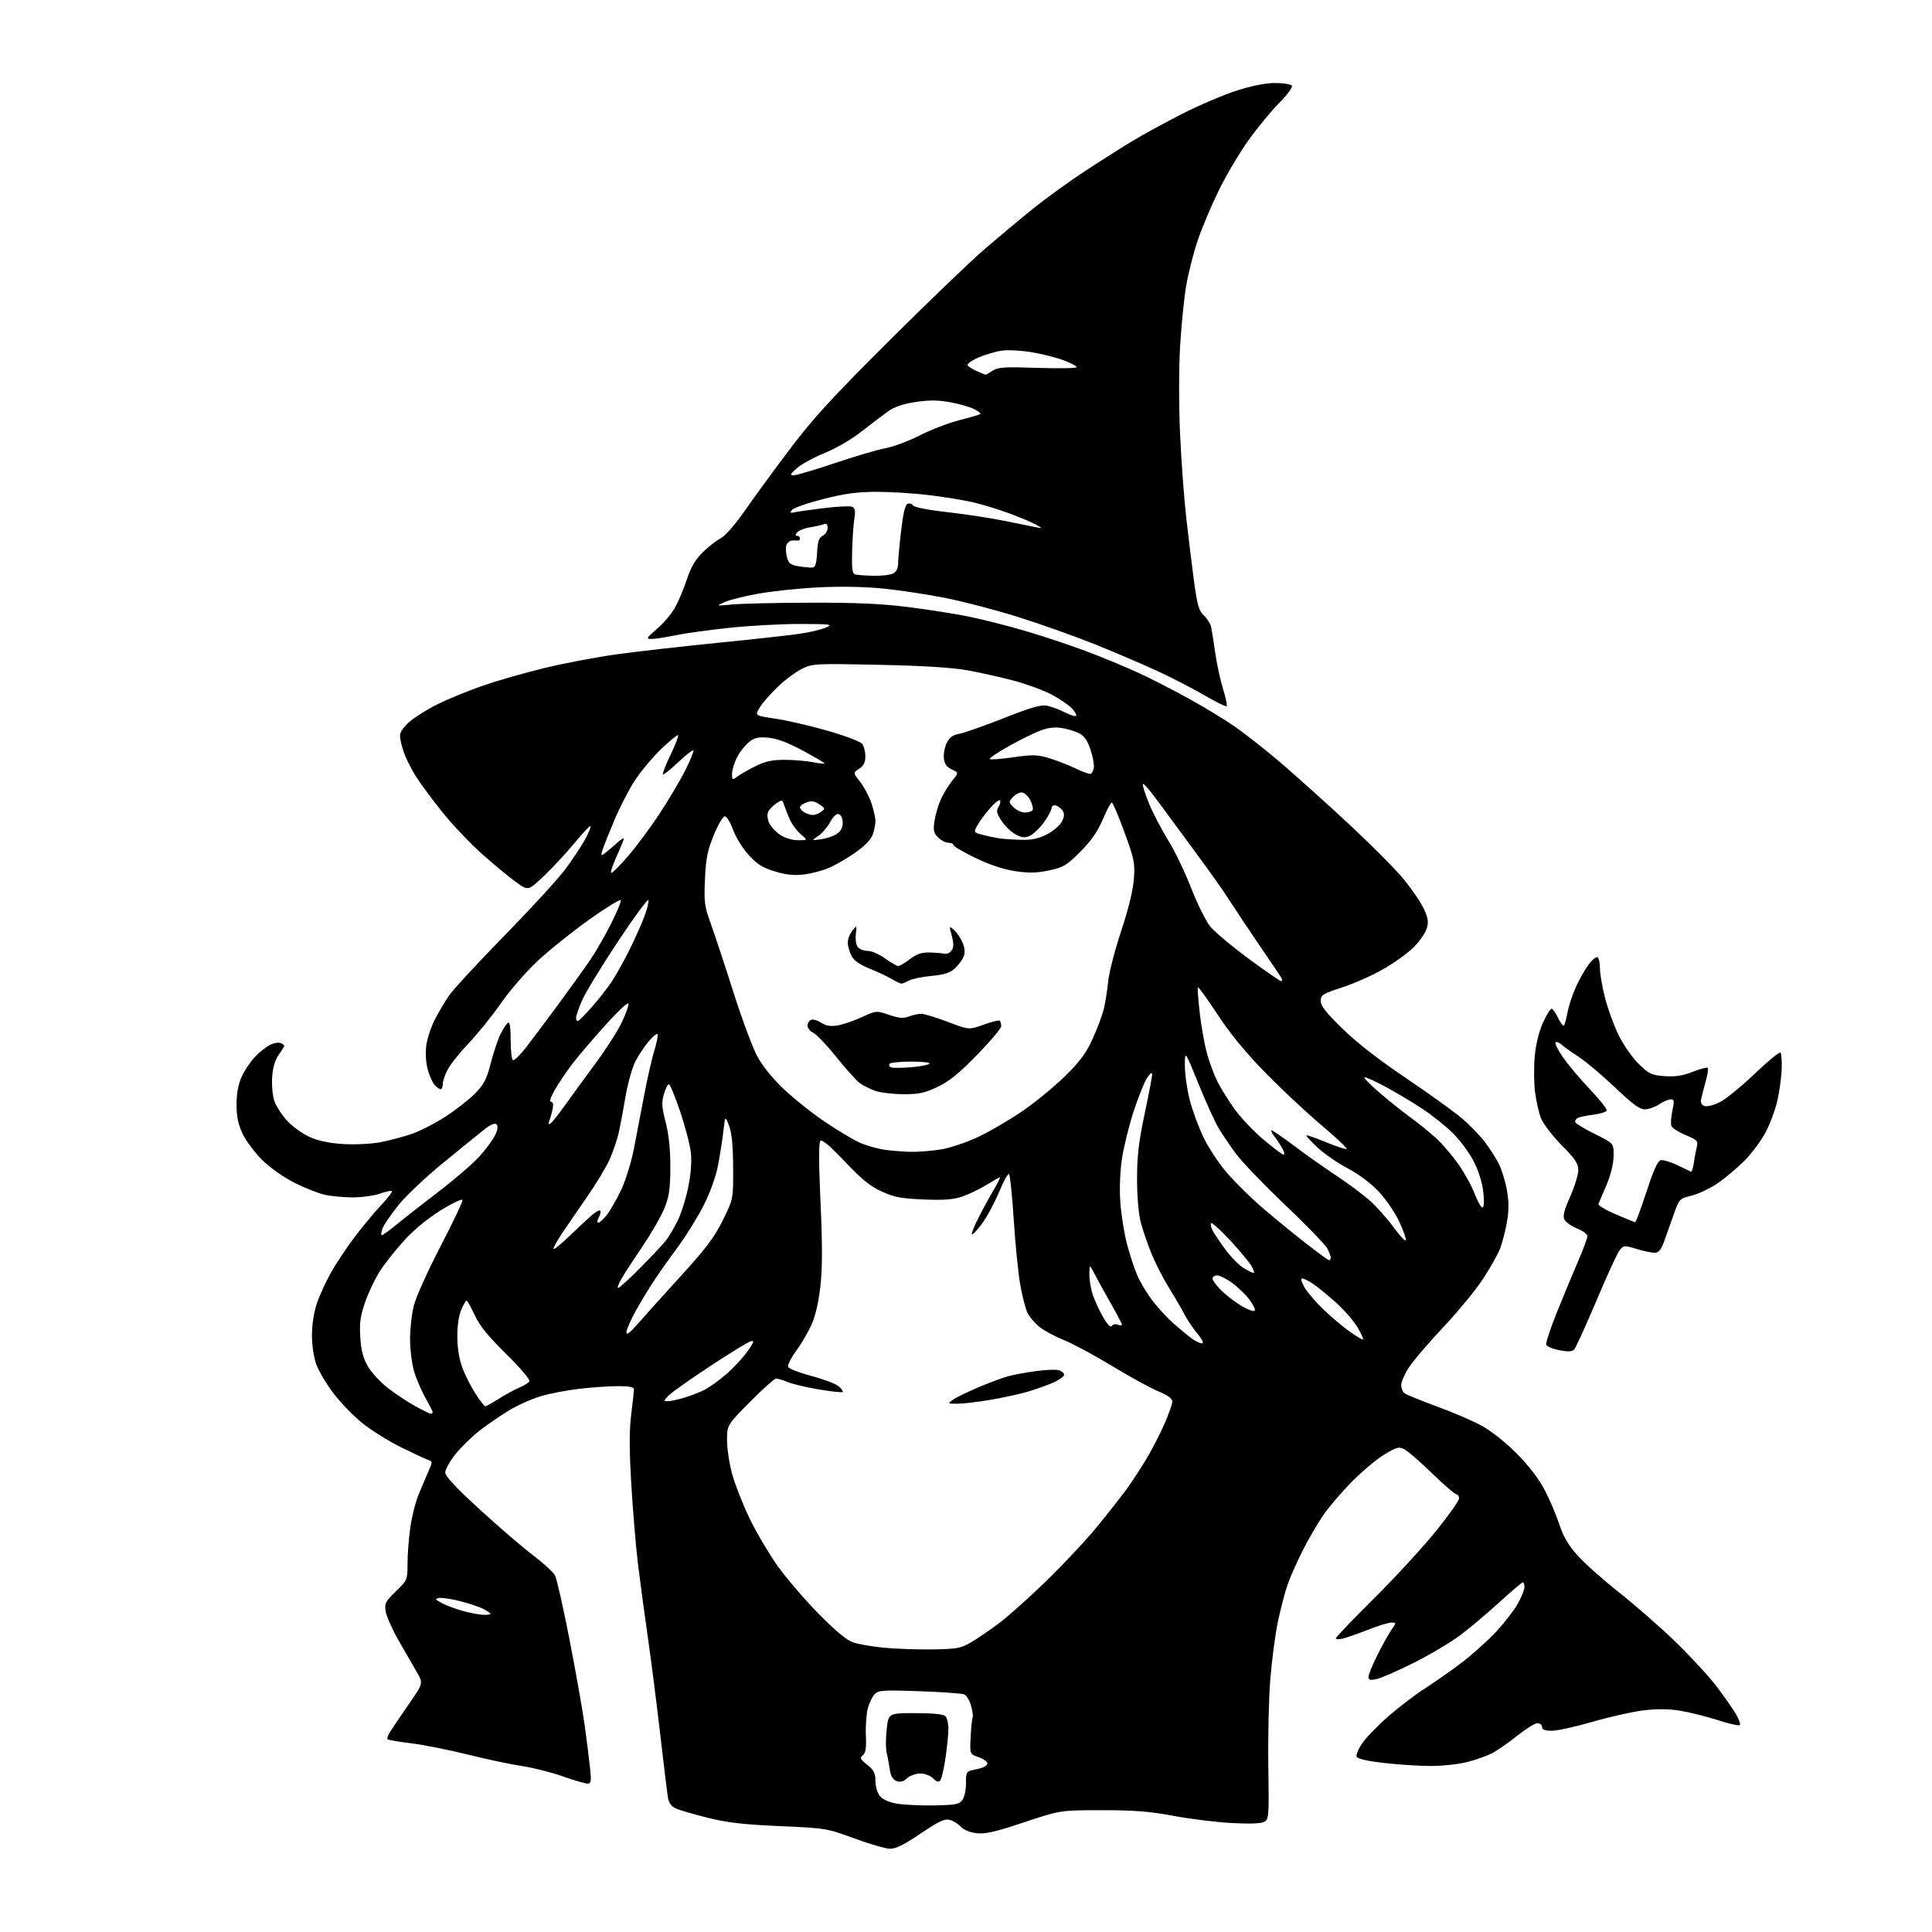 <?xml version="1.0" encoding="UTF-8" standalone="no"?>
<svg 
  version="1.1" 
  xmlns="http://www.w3.org/2000/svg" 
  xmlns:xlink="http://www.w3.org/1999/xlink" 
  xmlns:svg="http://www.w3.org/2000/svg"
  xmlns:rdf="http://www.w3.org/1999/02/22-rdf-syntax-ns#"
  xmlns:cc="http://creativecommons.org/ns#"
  xmlns:dc="http://purl.org/dc/elements/1.1/"
  viewBox="0 0 768 768"
  width="768"
  height="768"
>
<style>svg {background-color: white; }</style>"
<path stroke="none" fill="black" fill-rule="evenodd" d="M353.69,734.90C351.94,734.85 345.55,732.98 339.50,730.76C328.65,726.77 328.25,726.71 310.00,725.91C295.64,725.29 289.25,724.55 281.42,722.61C275.88,721.24 270.15,719.57 268.69,718.90C266.89,718.09 265.87,716.69 265.51,714.60C265.23,712.89 263.85,701.60 262.46,689.50C261.06,677.40 258.82,659.85 257.48,650.50C256.14,641.15 254.38,628.10 253.58,621.50C252.78,614.90 251.60,600.89 250.97,590.37C250.13,576.40 250.11,568.85 250.91,562.37C251.50,557.49 252.00,552.94 252.00,552.25C252.00,551.38 250.09,551.00 245.75,551.01C242.31,551.01 235.45,551.48 230.50,552.04C225.55,552.61 218.56,553.95 214.97,555.01C211.38,556.08 205.64,558.65 202.22,560.73C198.80,562.80 193.50,566.46 190.44,568.86C187.38,571.25 183.11,575.45 180.94,578.20C178.77,580.94 177.00,584.15 177.00,585.34C177.01,586.84 181.21,591.35 190.67,600.00C198.18,606.88 207.72,615.07 211.86,618.21C216.01,621.35 219.96,624.98 220.63,626.27C221.31,627.57 223.89,638.95 226.35,651.56C228.82,664.18 231.53,679.45 232.37,685.50C233.21,691.55 234.19,699.31 234.55,702.75C235.11,708.19 234.98,709.00 233.52,709.00C232.60,709.00 228.14,707.69 223.62,706.10C219.10,704.50 211.82,702.67 207.45,702.02C203.08,701.37 193.43,699.33 186.00,697.48C178.57,695.62 168.46,693.61 163.53,693.00C158.59,692.39 154.33,691.66 154.05,691.39C153.78,691.11 154.22,689.81 155.03,688.50C155.84,687.18 159.15,682.29 162.38,677.63C168.26,669.15 168.26,669.15 165.77,664.83C164.40,662.45 161.17,656.84 158.59,652.36C156.02,647.88 153.65,642.61 153.33,640.64C152.80,637.38 153.16,636.67 157.37,632.57C161.93,628.14 162.00,627.98 162.00,621.61C162.00,618.05 162.48,611.62 163.08,607.32C163.67,603.02 165.18,597.02 166.44,594.00C167.70,590.98 169.47,586.80 170.39,584.73C171.95,581.17 171.95,580.92 170.27,580.37C169.30,580.05 164.45,577.79 159.50,575.36C154.55,572.92 147.57,568.57 144.00,565.68C140.43,562.80 135.23,557.42 132.46,553.74C129.68,550.06 126.64,544.90 125.70,542.27C124.72,539.54 123.99,534.60 124.00,530.72C124.00,526.66 124.78,521.62 125.95,518.16C127.02,514.98 129.53,509.48 131.52,505.94C133.52,502.40 137.68,496.12 140.78,492.00C143.87,487.88 148.63,482.13 151.35,479.24C154.08,476.35 156.09,473.75 155.81,473.48C155.54,473.20 153.39,473.66 151.03,474.49C148.68,475.32 143.77,475.99 140.12,475.98C136.48,475.96 131.47,475.49 129.00,474.92C126.53,474.36 121.17,472.23 117.11,470.20C112.78,468.03 107.45,464.28 104.25,461.13C101.25,458.17 97.72,453.45 96.41,450.63C94.65,446.86 94.02,443.77 94.03,439.00C94.04,434.63 94.71,431.03 96.08,428.00C97.20,425.52 99.55,422.00 101.31,420.16C103.06,418.33 105.71,416.20 107.19,415.42C108.66,414.65 110.58,414.28 111.44,414.61C112.30,414.94 113.00,415.43 113.00,415.70C113.00,415.97 112.01,417.58 110.80,419.28C109.35,421.32 108.46,424.32 108.19,428.08C107.96,431.22 108.34,435.49 109.02,437.56C109.70,439.63 112.02,443.23 114.16,445.55C116.30,447.87 120.40,450.80 123.27,452.05C126.80,453.59 131.19,454.48 136.77,454.79C141.32,455.05 147.84,454.71 151.27,454.04C154.70,453.37 160.16,451.94 163.40,450.85C166.65,449.77 172.72,446.68 176.90,443.99C181.08,441.31 186.44,437.13 188.81,434.70C192.43,431.01 193.46,429.02 195.13,422.47C196.23,418.17 198.00,412.96 199.05,410.90C200.11,408.83 201.43,406.85 201.99,406.51C202.64,406.11 203.00,408.57 203.00,413.38C203.00,417.51 203.39,421.12 203.87,421.42C204.35,421.71 206.57,419.60 208.82,416.73C211.06,413.85 216.88,406.10 221.75,399.50C226.62,392.90 232.43,384.80 234.67,381.50C236.90,378.20 240.62,371.75 242.92,367.16C245.22,362.58 246.96,358.38 246.78,357.83C246.60,357.29 240.87,360.81 234.06,365.67C227.25,370.53 217.96,377.99 213.43,382.27C208.90,386.54 202.48,393.96 199.16,398.77C195.83,403.57 190.13,410.65 186.49,414.50C182.84,418.35 178.99,423.17 177.93,425.21C176.87,427.25 176.00,429.84 176.00,430.96C176.00,432.08 175.62,433.00 175.15,433.00C174.69,433.00 173.61,432.21 172.75,431.25C171.89,430.29 170.65,427.49 169.99,425.03C169.30,422.44 169.08,418.48 169.45,415.64C169.81,412.94 171.27,408.42 172.69,405.61C174.11,402.80 176.64,398.48 178.31,396.00C179.98,393.52 189.95,382.73 200.45,372.00C210.96,361.27 221.89,349.35 224.75,345.50C227.61,341.65 231.13,336.33 232.58,333.68C234.02,331.03 234.99,328.66 234.74,328.40C234.48,328.15 231.77,331.00 228.71,334.74C225.65,338.48 220.20,344.37 216.59,347.84C210.02,354.14 210.02,354.14 205.37,350.82C202.81,348.99 196.81,344.06 192.04,339.85C187.27,335.65 179.98,328.00 175.86,322.85C171.73,317.71 166.94,311.23 165.21,308.46C163.48,305.68 161.37,301.46 160.53,299.08C159.69,296.70 159.00,293.72 159.00,292.45C159.00,291.01 160.49,288.88 162.98,286.75C165.17,284.87 170.31,281.71 174.39,279.72C178.47,277.72 186.36,274.51 191.92,272.58C197.48,270.64 208.43,267.50 216.26,265.59C224.09,263.67 237.25,261.19 245.50,260.05C253.75,258.92 271.98,256.86 286.00,255.46C300.02,254.07 314.59,252.45 318.36,251.87C322.13,251.29 326.63,250.20 328.36,249.45C331.22,248.20 330.33,248.07 318.22,248.04C310.92,248.02 298.32,248.69 290.22,249.54C282.12,250.39 272.35,251.74 268.50,252.54C264.65,253.34 260.38,254.00 259.00,253.99C256.69,253.99 256.86,253.68 261.17,249.98C263.74,247.78 266.96,243.98 268.32,241.54C269.69,239.10 271.81,234.04 273.05,230.30C274.69,225.34 276.41,222.42 279.40,219.50C281.66,217.30 284.89,214.78 286.57,213.90C288.37,212.96 292.33,208.41 296.15,202.90C299.74,197.73 307.77,186.75 314.00,178.50C323.14,166.40 330.75,158.09 353.42,135.50C368.88,120.10 386.02,103.64 391.51,98.92C397.01,94.20 405.55,87.07 410.50,83.08C415.45,79.08 424.45,72.55 430.50,68.56C436.55,64.57 445.10,59.12 449.50,56.45C453.90,53.78 463.03,48.77 469.80,45.33C476.56,41.88 486.35,37.70 491.56,36.03C497.71,34.06 503.10,33.00 506.95,33.00C510.21,33.00 513.18,33.49 513.55,34.08C513.92,34.68 511.68,37.72 508.59,40.83C505.49,43.95 500.03,50.55 496.47,55.50C492.90,60.45 487.55,69.45 484.58,75.50C481.60,81.55 477.80,90.55 476.13,95.50C474.45,100.45 472.39,108.55 471.54,113.50C470.69,118.45 469.60,129.32 469.11,137.66C468.60,146.33 468.59,161.09 469.08,172.16C469.56,182.80 470.65,197.80 471.52,205.50C472.38,213.20 473.78,224.66 474.63,230.96C475.93,240.61 476.55,242.78 478.54,244.63C479.85,245.84 481.15,247.88 481.43,249.16C481.71,250.45 482.45,255.09 483.07,259.48C483.70,263.87 485.09,270.32 486.17,273.82C487.25,277.33 487.90,280.43 487.62,280.72C487.33,281.01 483.57,279.18 479.27,276.66C474.96,274.13 466.73,269.86 460.97,267.16C455.21,264.46 443.75,259.54 435.50,256.22C427.25,252.91 413.24,247.93 404.36,245.16C395.48,242.38 382.43,238.99 375.36,237.61C368.29,236.23 357.32,234.58 351.00,233.95C343.88,233.23 334.16,233.05 325.50,233.48C317.80,233.87 307.00,234.99 301.50,235.98C296.00,236.97 289.93,238.48 288.00,239.35C284.50,240.92 284.50,240.92 291.00,240.29C294.57,239.94 308.52,239.62 322.00,239.58C340.02,239.52 350.31,239.98 360.90,241.30C368.83,242.30 379.63,243.99 384.90,245.06C390.18,246.14 400.12,248.65 407.00,250.64C413.88,252.63 424.90,256.29 431.50,258.76C438.10,261.23 447.77,265.24 452.99,267.67C458.22,270.10 467.44,274.85 473.49,278.23C479.55,281.60 487.43,286.42 491.00,288.93C494.57,291.43 501.77,297.06 507.00,301.42C512.23,305.79 524.48,316.74 534.24,325.75C544.00,334.76 554.71,345.47 558.04,349.55C561.37,353.62 565.00,359.01 566.11,361.52C567.78,365.28 567.94,366.65 567.05,369.34C566.46,371.14 564.07,374.48 561.74,376.76C559.41,379.05 553.99,382.91 549.71,385.35C545.42,387.79 538.11,391.03 533.46,392.54C525.72,395.06 525.00,395.51 525.00,397.90C525.00,399.85 527.17,402.61 533.75,409.02C539.40,414.52 548.38,421.49 559.07,428.68C568.18,434.81 578.17,442.01 581.27,444.67C584.36,447.32 588.42,451.52 590.30,454.00C592.17,456.48 594.64,460.32 595.77,462.55C596.91,464.78 598.36,469.47 598.99,472.97C599.85,477.71 599.86,480.97 599.03,485.76C598.41,489.29 597.19,494.06 596.31,496.34C595.42,498.63 592.33,504.10 589.44,508.50C586.55,512.90 579.39,521.58 573.54,527.79C567.70,533.99 561.58,541.17 559.96,543.73C558.33,546.29 557.00,549.37 557.00,550.57C557.00,551.77 557.56,553.22 558.25,553.79C558.94,554.36 564.67,556.70 571.00,559.01C577.33,561.31 585.42,564.80 589.00,566.75C592.85,568.86 598.56,573.40 603.01,577.90C607.90,582.85 611.78,587.95 614.14,592.50C616.13,596.35 618.72,602.46 619.90,606.08C621.44,610.79 623.47,614.26 627.07,618.29C629.83,621.39 637.36,628.09 643.80,633.17C650.23,638.25 660.38,647.15 666.35,652.95C672.31,658.75 679.60,666.70 682.55,670.61C685.50,674.52 688.88,679.38 690.08,681.41C691.27,683.43 691.95,685.38 691.59,685.74C691.23,686.10 687.24,685.20 682.72,683.74C678.20,682.28 671.44,680.60 667.71,680.01C663.07,679.29 658.41,679.26 653.04,679.94C648.71,680.48 639.69,682.51 632.99,684.46C626.30,686.41 619.06,688.00 616.91,688.00C614.10,688.00 613.00,687.58 613.00,686.50C613.00,685.67 612.17,685.00 611.16,685.00C610.15,685.00 606.50,687.27 603.05,690.04C599.60,692.81 595.11,695.92 593.08,696.96C591.04,698.00 586.64,699.56 583.30,700.42C579.95,701.29 573.45,702.00 568.86,702.01C564.26,702.01 555.84,701.47 550.14,700.81C543.34,700.03 539.61,699.16 539.28,698.28C539.00,697.55 540.04,695.10 541.61,692.85C543.17,690.59 547.82,685.81 551.94,682.22C556.06,678.62 562.59,673.65 566.46,671.16C570.33,668.68 576.88,664.09 581.00,660.97C585.12,657.84 591.24,652.36 594.59,648.78C597.94,645.20 601.87,640.13 603.34,637.51C604.80,634.89 606.00,631.90 606.00,630.87C606.00,629.84 605.71,629.00 605.35,629.00C604.99,629.00 600.82,632.53 596.10,636.85C591.37,641.17 584.41,647.05 580.62,649.91C576.84,652.77 568.52,657.73 562.12,660.93C555.73,664.13 549.04,667.06 547.25,667.45C544.64,668.02 544.00,667.84 544.00,666.55C544.00,665.67 545.63,661.70 547.63,657.73C549.62,653.75 552.13,649.26 553.19,647.75C555.13,645.01 555.13,645.00 553.09,645.00C551.97,645.00 547.78,646.29 543.78,647.86C539.77,649.43 535.26,651.01 533.75,651.38C532.24,651.74 531.00,651.69 531.00,651.26C531.00,650.83 537.79,643.74 546.10,635.49C554.40,627.25 565.43,615.28 570.60,608.90C575.77,602.53 580.00,596.56 580.00,595.65C580.00,594.74 579.52,594.00 578.93,594.00C578.33,594.00 574.03,590.29 569.37,585.75C564.70,581.21 559.75,576.90 558.36,576.18C556.08,574.98 555.33,575.16 550.33,578.18C547.29,580.00 541.47,584.88 537.40,589.00C533.32,593.12 528.14,599.20 525.89,602.50C523.64,605.80 519.99,612.10 517.76,616.50C515.54,620.90 512.86,626.98 511.81,630.00C510.75,633.02 509.02,639.70 507.95,644.83C506.89,649.96 505.53,660.31 504.94,667.83C504.35,675.35 504.01,690.87 504.18,702.32C504.48,721.95 504.38,723.21 502.58,724.21C501.36,724.90 496.71,725.07 489.59,724.68C483.49,724.35 473.10,723.07 466.50,721.83C457.11,720.07 450.91,719.58 438.00,719.58C421.50,719.59 421.50,719.59 407.08,724.40C395.70,728.20 391.73,729.12 388.26,728.73C385.57,728.42 383.10,727.41 381.90,726.13C380.83,724.97 378.83,723.74 377.46,723.40C375.50,722.91 373.06,724.07 365.93,728.89C359.26,733.39 356.04,734.97 353.69,734.90zM371.33,717.68C379.79,717.52 381.36,717.23 382.58,715.56C383.36,714.49 384.00,711.48 384.00,708.87C384.00,704.12 384.00,704.12 388.25,703.28C390.79,702.78 392.50,701.88 392.50,701.06C392.50,700.30 390.93,699.15 389.00,698.50C385.50,697.32 385.50,697.32 385.85,690.41C386.04,686.61 386.40,683.17 386.65,682.77C386.89,682.37 386.61,680.28 386.03,678.13C385.45,675.97 384.20,673.90 383.24,673.53C382.28,673.16 374.29,672.60 365.47,672.28C351.26,671.77 349.24,671.90 347.74,673.40C346.81,674.33 345.57,676.88 344.98,679.07C344.39,681.26 344.04,686.08 344.20,689.77C344.43,694.81 344.12,696.81 343.00,697.72C341.71,698.78 341.95,699.31 344.75,701.55C347.39,703.66 348.00,704.86 348.00,707.96C348.00,710.11 348.77,712.72 349.75,713.94C350.85,715.29 353.36,716.42 356.50,716.97C359.25,717.46 365.92,717.77 371.33,717.68zM360.56,706.89C359.08,708.26 357.90,708.56 356.36,707.97C354.86,707.39 354.07,706.01 353.69,703.32C353.40,701.22 352.85,698.26 352.46,696.75C352.08,695.24 352.08,691.08 352.46,687.50C353.16,681.00 353.16,681.00 363.88,681.00C370.88,681.00 375.02,681.42 375.80,682.20C376.46,682.86 377.00,685.09 377.00,687.16C377.00,689.23 376.49,694.42 375.87,698.71C375.25,702.99 374.32,707.03 373.80,707.68C373.11,708.56 372.37,708.37 370.93,706.93C369.83,705.83 367.63,705.00 365.81,705.00C364.06,705.00 361.70,705.85 360.56,706.89zM370.50,655.66C380.46,655.51 381.93,655.24 386.05,652.82C388.56,651.35 393.51,647.97 397.05,645.32C400.60,642.67 409.07,635.10 415.88,628.50C422.69,621.90 431.94,612.00 436.43,606.50C440.92,601.00 446.21,594.25 448.18,591.50C450.15,588.75 453.52,583.58 455.67,580.00C457.82,576.42 461.03,570.23 462.79,566.24C464.56,562.25 466.00,558.17 466.00,557.18C466.00,555.92 464.28,554.65 460.40,553.05C457.31,551.77 449.06,547.25 442.06,543.00C435.06,538.75 426.46,534.12 422.94,532.71C419.43,531.30 415.08,528.97 413.28,527.53C411.48,526.10 409.34,523.63 408.53,522.05C407.71,520.47 406.38,515.38 405.57,510.75C404.76,506.11 403.59,494.48 402.98,484.91C402.36,475.33 401.53,467.16 401.12,466.75C400.72,466.33 398.95,469.48 397.19,473.75C395.42,478.01 392.37,483.68 390.41,486.34C388.45,489.00 386.63,490.96 386.36,490.69C386.09,490.42 387.22,487.52 388.88,484.24C390.54,480.96 393.25,475.96 394.92,473.14C396.59,470.31 397.74,468.00 397.49,468.00C397.24,468.00 394.81,469.36 392.11,471.03C389.40,472.70 385.08,474.78 382.50,475.65C378.96,476.86 375.22,477.14 367.15,476.81C358.26,476.44 355.49,475.92 350.49,473.64C345.88,471.55 342.50,468.79 335.80,461.71C330.00,455.57 326.77,452.83 326.11,453.50C325.44,454.17 325.46,462.31 326.17,477.98C326.95,495.19 326.93,504.11 326.10,511.43C325.36,517.92 324.10,523.29 322.49,526.81C321.13,529.78 318.39,534.43 316.41,537.13C314.42,539.83 313.03,542.63 313.30,543.34C313.58,544.06 317.67,545.67 322.41,546.92C327.14,548.17 332.02,550.01 333.26,551.01C334.49,552.01 335.27,553.06 335.00,553.33C334.72,553.61 330.44,553.15 325.50,552.32C320.55,551.48 314.98,550.16 313.13,549.40C311.27,548.63 309.20,548.00 308.53,548.00C307.85,548.00 303.19,552.16 298.16,557.25C289.02,566.50 289.02,566.50 289.01,572.52C289.00,575.83 289.93,581.91 291.06,586.02C292.19,590.13 295.28,598.00 297.92,603.50C300.56,609.00 305.60,617.54 309.11,622.49C312.63,627.43 320.00,636.02 325.50,641.59C332.25,648.42 336.70,652.10 339.20,652.91C341.24,653.58 346.64,654.51 351.20,654.98C355.77,655.44 364.45,655.75 370.50,655.66zM192.25,641.93C193.76,641.97 195.00,641.79 195.00,641.53C195.00,641.26 193.74,640.40 192.21,639.61C190.67,638.81 186.57,637.43 183.10,636.53C179.63,635.63 175.82,635.04 174.64,635.22C172.73,635.52 172.84,635.74 175.73,637.29C177.51,638.25 181.33,639.67 184.23,640.45C187.13,641.23 190.74,641.90 192.25,641.93zM171.25,561.98C171.66,561.99 172.00,561.72 172.00,561.37C172.00,561.03 170.69,558.44 169.09,555.62C167.49,552.80 165.47,548.06 164.59,545.07C163.72,542.08 163.00,536.30 163.00,532.21C163.00,528.13 163.70,522.08 164.56,518.78C165.41,515.48 170.18,504.95 175.14,495.39C180.11,485.83 184.02,477.56 183.83,477.00C183.65,476.45 179.79,478.28 175.27,481.07C170.34,484.11 164.62,488.79 161.02,492.72C157.72,496.33 153.36,501.76 151.35,504.79C149.34,507.82 146.59,513.49 145.23,517.38C143.22,523.16 142.85,525.80 143.23,531.63C143.57,536.96 144.35,539.92 146.29,543.23C147.72,545.68 151.32,549.55 154.29,551.84C157.26,554.13 162.13,557.35 165.10,558.99C168.07,560.62 170.84,561.97 171.25,561.98zM192.91,559.00C193.29,559.00 195.74,557.65 198.34,556.00C200.95,554.35 204.58,552.37 206.42,551.60C208.25,550.83 210.06,549.71 210.44,549.10C210.83,548.47 206.90,543.83 201.23,538.25C193.99,531.12 190.62,526.96 188.68,522.75C187.22,519.59 185.77,517.00 185.46,517.00C185.15,517.00 184.19,518.69 183.32,520.75C182.35,523.04 181.76,527.24 181.79,531.55C181.83,536.03 182.58,540.49 183.84,543.83C184.94,546.71 187.27,551.30 189.02,554.03C190.77,556.76 192.52,559.00 192.91,559.00zM380.65,558.00C376.56,558.00 376.56,558.00 378.91,556.35C380.20,555.45 384.78,553.22 389.10,551.40C393.41,549.58 398.64,547.64 400.72,547.08C402.80,546.52 407.66,545.61 411.53,545.07C415.39,544.52 419.55,544.33 420.78,544.65C422.00,544.97 423.00,545.80 423.00,546.49C423.00,547.19 420.86,548.67 418.25,549.79C415.64,550.90 411.02,552.52 408.00,553.38C404.98,554.24 398.50,555.63 393.62,556.47C388.73,557.31 382.90,558.00 380.65,558.00zM265.60,556.99C266.64,556.98 269.59,556.34 272.15,555.57C274.70,554.79 278.30,553.38 280.15,552.43C281.99,551.48 285.77,548.77 288.54,546.41C291.31,544.05 295.10,540.00 296.97,537.40C299.75,533.52 300.01,532.76 298.43,533.18C297.37,533.46 289.96,538.00 281.97,543.27C273.99,548.54 266.60,553.78 265.57,554.92C263.73,556.96 263.73,557.00 265.60,556.99zM625.66,536.58C624.87,537.31 623.01,537.36 619.82,536.73C617.25,536.23 614.93,535.25 614.66,534.56C614.40,533.87 616.35,527.95 618.99,521.41C621.63,514.86 625.42,505.75 627.40,501.16C629.38,496.58 631.00,492.18 631.00,491.40C631.00,490.62 629.19,489.26 626.97,488.37C624.75,487.48 622.49,485.91 621.94,484.88C621.16,483.44 621.68,481.31 624.14,475.75C625.91,471.76 627.36,467.03 627.38,465.23C627.40,462.52 626.25,460.79 620.77,455.23C617.12,451.53 613.43,446.70 612.56,444.50C611.69,442.30 610.62,437.51 610.18,433.86C609.74,430.21 609.71,423.81 610.11,419.63C610.55,414.97 611.81,409.92 613.36,406.52C614.75,403.48 616.28,401.00 616.76,401.00C617.24,401.00 618.41,402.63 619.36,404.62C620.31,406.62 621.35,407.99 621.66,407.67C621.98,407.35 622.64,404.98 623.12,402.39C623.60,399.80 625.14,395.18 626.54,392.13C627.94,389.08 630.22,385.09 631.60,383.27C632.99,381.45 634.55,380.22 635.07,380.54C635.58,380.86 636.00,382.82 636.00,384.90C636.00,386.98 636.90,392.24 638.00,396.59C639.10,400.94 641.55,407.65 643.44,411.50C645.33,415.35 648.92,420.50 651.42,422.93C655.53,426.96 656.48,427.41 661.73,427.78C666.01,428.08 668.89,427.64 672.88,426.06C675.84,424.89 678.52,424.18 678.83,424.50C679.14,424.81 678.80,427.19 678.07,429.78C677.34,432.38 676.53,435.51 676.26,436.74C675.93,438.24 676.33,439.19 677.49,439.64C678.46,440.01 681.10,439.38 683.50,438.21C685.86,437.07 692.12,431.99 697.42,426.92C702.72,421.86 707.38,418.04 707.77,418.44C708.17,418.84 708.38,421.90 708.24,425.24C708.09,428.58 707.29,434.23 706.47,437.80C705.64,441.37 703.54,446.96 701.80,450.22C700.07,453.47 696.35,458.47 693.53,461.32C690.72,464.17 685.94,468.20 682.91,470.28C679.88,472.36 675.18,474.61 672.46,475.28C667.54,476.49 667.50,476.54 665.25,483.00C664.00,486.57 662.27,491.41 661.41,493.75C660.22,496.97 659.31,498.00 657.67,497.99C656.48,497.98 653.25,497.29 650.50,496.45C645.72,495.00 645.43,495.02 643.86,496.95C642.95,498.05 638.75,507.18 634.52,517.23C630.28,527.28 626.30,535.99 625.66,536.58zM477.72,534.00C478.68,534.00 478.03,532.62 475.83,529.93C474.00,527.69 471.67,524.21 470.65,522.18C469.63,520.16 466.99,515.60 464.77,512.06C462.55,508.52 459.43,502.47 457.84,498.62C456.26,494.77 454.29,489.05 453.48,485.91C452.59,482.47 452.00,475.60 452.00,468.60C452.00,459.51 452.65,453.92 455.00,442.84C456.65,435.05 458.00,427.97 457.99,427.09C457.99,426.10 457.23,426.63 455.98,428.50C454.88,430.15 452.45,436.23 450.57,442.00C448.70,447.77 446.62,456.28 445.94,460.91C445.23,465.81 444.98,472.90 445.34,477.91C445.67,482.63 446.83,489.95 447.91,494.17C449.00,498.40 450.88,504.17 452.10,507.01C453.32,509.85 456.16,514.52 458.41,517.39C460.66,520.27 464.30,524.19 466.50,526.11C468.70,528.04 471.80,530.60 473.38,531.81C474.97,533.01 476.92,534.00 477.72,534.00zM541.86,532.47C542.07,532.26 541.08,530.10 539.66,527.68C538.24,525.25 534.47,520.89 531.30,517.99C528.13,515.09 523.83,511.59 521.74,510.21C519.66,508.83 517.69,507.97 517.37,508.30C517.04,508.63 517.70,510.38 518.83,512.20C519.96,514.01 523.27,517.81 526.19,520.63C529.11,523.45 533.74,527.35 536.49,529.31C539.23,531.26 541.65,532.68 541.86,532.47zM253.75,526.00C256.36,523.00 264.04,514.47 270.80,507.06C280.60,496.34 283.96,491.86 287.30,485.12C291.50,476.64 291.50,476.64 291.43,464.07C291.38,455.22 290.90,450.32 289.81,447.50C288.25,443.50 288.25,443.50 287.57,449.50C287.20,452.80 286.26,458.88 285.48,463.00C284.61,467.61 282.41,473.78 279.78,479.00C277.43,483.67 273.00,490.87 269.95,495.00C266.90,499.12 262.59,505.20 260.38,508.50C258.17,511.80 254.71,517.50 252.68,521.16C250.66,524.83 249.00,528.64 249.00,529.65C249.00,530.89 250.49,529.75 253.75,526.00zM441.94,527.09C442.34,526.45 443.41,526.22 444.33,526.57C445.25,526.93 446.00,526.92 446.00,526.56C446.00,526.20 444.02,522.44 441.61,518.20C439.19,513.97 436.28,508.70 435.15,506.50C433.09,502.50 433.09,502.50 433.04,506.62C433.02,508.89 433.69,512.70 434.53,515.09C435.38,517.48 437.23,521.42 438.65,523.84C440.25,526.58 441.50,527.81 441.94,527.09zM498.84,520.94C499.03,520.39 497.97,518.34 496.49,516.40C495.01,514.45 491.97,511.54 489.75,509.93C487.52,508.32 484.87,507.00 483.85,507.00C482.83,507.00 482.00,507.58 482.00,508.30C482.00,509.01 483.69,511.23 485.75,513.23C487.81,515.23 491.52,518.01 494.00,519.41C496.48,520.81 498.65,521.50 498.84,520.94zM245.71,512.00C246.19,512.00 250.25,508.29 254.75,503.75C259.24,499.21 263.78,494.38 264.82,493.00C265.87,491.62 267.89,488.21 269.30,485.41C270.72,482.60 272.63,476.57 273.56,472.01C274.66,466.59 275.02,461.76 274.61,458.10C274.27,455.02 272.34,447.66 270.34,441.75C268.33,435.84 266.33,431.00 265.89,431.00C265.44,431.00 264.55,432.76 263.91,434.91C262.93,438.16 263.05,440.04 264.62,446.16C265.89,451.12 266.49,456.90 266.47,464.00C266.44,472.48 266.01,475.58 264.20,480.10C262.98,483.17 259.17,489.85 255.74,494.93C252.31,500.01 248.45,505.93 247.18,508.08C245.90,510.24 245.24,512.00 245.71,512.00zM498.31,506.00C498.75,506.00 498.36,504.73 497.44,503.17C496.52,501.62 492.69,497.03 488.91,492.98C485.14,488.93 481.78,485.89 481.45,486.22C481.11,486.55 481.38,487.88 482.04,489.16C482.71,490.45 485.03,493.89 487.20,496.81C489.38,499.74 492.59,503.00 494.33,504.06C496.07,505.12 497.86,505.99 498.31,506.00zM528.25,500.92C528.66,500.97 529.00,500.53 529.00,499.95C529.00,499.37 528.36,497.69 527.57,496.20C526.78,494.72 519.27,486.98 510.88,479.00C502.49,471.02 493.64,461.80 491.21,458.50C488.78,455.20 485.65,450.54 484.25,448.16C482.85,445.77 479.29,437.89 476.35,430.66C471.01,417.50 471.01,417.50 471.00,423.59C471.00,426.94 471.88,433.11 472.95,437.29C474.02,441.48 476.53,448.26 478.53,452.36C480.53,456.46 484.71,462.75 487.83,466.34C490.95,469.93 496.88,475.79 501.00,479.38C505.12,482.96 512.77,489.25 518.00,493.37C523.23,497.48 527.84,500.88 528.25,500.92zM226.25,491.44C229.69,488.14 233.74,484.37 235.25,483.05C236.76,481.74 238.26,480.92 238.58,481.24C238.90,481.57 238.66,482.77 238.05,483.91C237.36,485.19 237.31,486.00 237.91,486.00C238.46,486.00 240.02,484.53 241.40,482.72C242.77,480.92 245.30,476.45 247.02,472.78C248.73,469.11 250.96,461.92 251.96,456.80C252.96,451.69 254.78,442.21 255.99,435.74C257.20,429.28 259.03,421.20 260.06,417.79C261.09,414.39 261.68,411.36 261.37,411.05C261.06,410.75 259.46,412.07 257.83,414.00C256.19,415.93 253.81,419.52 252.54,422.00C251.26,424.48 249.47,431.00 248.54,436.50C247.62,442.00 246.37,448.52 245.78,451.00C245.18,453.48 243.64,457.90 242.36,460.84C241.08,463.78 237.01,470.53 233.32,475.84C229.62,481.15 225.12,487.74 223.30,490.48C221.49,493.21 220.00,495.90 220.00,496.45C220.00,496.99 222.81,494.74 226.25,491.44zM558.83,493.01C559.02,492.44 557.81,489.05 556.14,485.48C554.46,481.91 550.80,476.55 547.99,473.59C544.93,470.35 540.01,466.68 535.71,464.42C531.77,462.35 526.39,458.63 523.75,456.17C521.12,453.71 519.13,451.54 519.33,451.34C519.52,451.14 522.99,452.35 527.03,454.01C531.07,455.68 534.78,456.91 535.28,456.74C535.77,456.58 531.30,452.34 525.34,447.32C519.38,442.30 509.29,432.87 502.93,426.35C495.10,418.34 488.97,410.87 483.99,403.27C479.94,397.10 476.43,392.24 476.20,392.47C475.97,392.70 476.30,397.38 476.94,402.87C477.57,408.35 478.91,415.70 479.91,419.20C480.91,422.69 482.75,427.57 483.99,430.03C485.23,432.49 488.23,437.31 490.66,440.74C493.09,444.16 498.30,449.68 502.23,452.99C506.16,456.29 509.75,459.00 510.22,459.00C510.69,459.00 510.54,457.99 509.89,456.75C509.23,455.51 507.86,453.42 506.84,452.10C505.81,450.78 505.15,449.52 505.36,449.31C505.57,449.10 509.61,451.84 514.33,455.40C519.05,458.96 526.69,464.36 531.32,467.41C535.94,470.45 541.93,474.93 544.64,477.36C547.34,479.80 551.57,484.55 554.02,487.92C556.48,491.29 558.64,493.58 558.83,493.01zM151.79,491.00C152.20,491.00 154.78,489.14 157.52,486.87C160.26,484.60 167.78,478.72 174.22,473.80C180.67,468.88 188.04,462.53 190.60,459.68C193.17,456.83 195.97,453.03 196.82,451.24C197.88,449.03 198.05,447.65 197.36,446.96C196.67,446.27 195.02,447.00 192.23,449.22C189.96,451.02 182.64,456.96 175.97,462.41C169.29,467.86 161.41,475.31 158.47,478.96C155.52,482.60 152.64,486.81 152.08,488.29C151.51,489.78 151.38,491.00 151.79,491.00zM650.00,485.88C650.27,485.93 652.30,480.47 654.50,473.75C657.35,465.04 658.99,461.42 660.21,461.19C661.15,461.02 664.07,461.89 666.71,463.13C669.34,464.38 671.79,465.55 672.14,465.75C672.49,465.94 673.02,464.39 673.31,462.30C673.60,460.21 674.14,457.34 674.50,455.92C675.11,453.56 674.74,453.16 670.07,451.22C667.27,450.05 664.72,448.42 664.40,447.59C664.08,446.77 664.26,444.04 664.79,441.54C665.63,437.61 665.54,437.00 664.13,437.01C663.23,437.01 661.15,437.91 659.50,439.00C657.85,440.09 655.29,440.99 653.81,440.99C651.80,441.00 648.87,438.84 642.09,432.37C637.11,427.62 630.67,422.18 627.77,420.27C624.87,418.37 621.71,416.11 620.74,415.25C619.78,414.39 618.69,413.98 618.33,414.34C617.96,414.70 619.32,417.39 621.33,420.32C623.35,423.24 628.15,428.96 632.02,433.02C635.88,437.07 638.88,440.87 638.69,441.45C638.49,442.03 636.06,442.78 633.27,443.13C630.48,443.47 627.68,444.08 627.05,444.47C626.41,444.86 626.04,445.61 626.21,446.13C626.39,446.66 629.90,448.75 634.01,450.79C641.50,454.50 641.50,454.50 641.43,459.50C641.39,462.57 640.31,467.01 638.63,471.00C637.12,474.57 635.67,477.97 635.41,478.55C635.16,479.12 638.22,480.98 642.22,482.68C646.22,484.39 649.73,485.82 650.00,485.88zM589.28,480.00C589.91,480.00 590.05,477.77 589.66,474.00C589.27,470.30 587.84,465.64 585.92,461.84C584.21,458.45 580.49,453.37 577.65,450.56C574.82,447.74 569.35,443.36 565.50,440.81C561.65,438.27 554.99,434.29 550.70,431.98C546.41,429.66 542.67,427.99 542.40,428.26C542.13,428.53 544.74,431.21 548.21,434.22C551.67,437.22 557.20,441.65 560.50,444.05C563.80,446.46 568.47,450.24 570.87,452.45C573.27,454.66 577.20,459.22 579.59,462.57C581.98,465.93 584.92,471.22 586.11,474.34C587.30,477.45 588.73,480.00 589.28,480.00zM362.00,457.87C365.02,457.93 370.41,457.51 373.98,456.93C377.54,456.36 384.16,454.15 388.68,452.03C393.21,449.91 401.09,445.32 406.20,441.84C411.32,438.35 418.98,432.08 423.24,427.91C429.32,421.94 431.71,418.72 434.36,412.91C436.21,408.83 438.21,403.48 438.80,401.00C439.39,398.52 440.17,393.57 440.54,390.00C440.91,386.43 443.23,377.44 445.70,370.03C448.55,361.46 450.38,354.00 450.72,349.53C451.21,343.05 450.91,341.56 446.96,330.75C444.60,324.29 442.35,319.00 441.95,319.00C441.55,319.00 439.94,322.04 438.37,325.75C436.31,330.59 433.79,334.22 429.45,338.57C424.00,344.03 422.75,344.78 417.02,346.00C412.12,347.04 409.01,347.11 403.57,346.30C398.96,345.62 393.45,343.79 387.75,341.04C382.94,338.72 379.00,336.42 379.00,335.91C379.00,335.41 378.10,335.00 377.00,335.00C375.90,335.00 374.06,334.06 372.90,332.90C371.14,331.14 370.91,330.09 371.48,326.31C371.85,323.84 373.00,319.94 374.05,317.66C375.09,315.37 377.11,312.08 378.53,310.33C381.13,307.17 381.13,307.17 378.31,305.83C376.24,304.84 375.42,303.65 375.19,301.31C375.02,299.56 375.56,296.81 376.40,295.20C377.47,293.13 378.87,292.12 381.20,291.73C383.02,291.43 390.96,288.64 398.86,285.54C410.17,281.08 413.88,280.03 416.36,280.57C418.09,280.94 421.23,282.12 423.35,283.19C425.46,284.26 427.45,284.88 427.77,284.57C428.08,284.25 427.33,282.91 426.08,281.59C424.84,280.27 421.22,277.80 418.04,276.10C414.86,274.41 408.04,271.91 402.88,270.54C397.72,269.18 389.45,267.34 384.50,266.44C378.49,265.36 366.81,264.64 349.35,264.27C324.21,263.74 323.04,263.80 318.85,265.83C316.46,266.99 312.14,270.19 309.25,272.95C306.36,275.70 303.10,279.42 302.02,281.21C300.04,284.47 300.04,284.47 308.27,285.69C312.80,286.36 322.12,288.52 329.00,290.49C335.93,292.47 342.06,294.80 342.75,295.72C343.44,296.64 344.00,298.86 344.00,300.67C344.00,303.06 343.33,304.39 341.53,305.57C339.06,307.19 339.06,307.19 341.94,310.85C343.53,312.86 345.54,316.65 346.41,319.28C347.29,321.92 348.00,325.11 348.00,326.39C348.00,327.66 347.52,330.07 346.94,331.75C346.26,333.69 343.76,336.28 340.04,338.89C336.83,341.14 332.10,343.89 329.52,344.99C326.94,346.10 322.41,347.29 319.46,347.63C315.57,348.09 312.40,347.75 307.95,346.38C303.09,344.89 300.91,343.52 297.55,339.80C295.20,337.22 292.43,332.72 291.38,329.80C290.33,326.89 288.87,324.50 288.13,324.50C287.38,324.50 285.40,327.88 283.72,332.00C281.21,338.16 280.59,341.30 280.23,349.55C279.83,358.60 280.06,360.33 282.50,367.05C283.99,371.15 288.00,383.27 291.41,394.00C294.82,404.73 299.12,416.32 300.95,419.76C303.05,423.69 306.99,428.59 311.56,432.93C315.56,436.73 322.98,442.63 328.05,446.03C333.12,449.44 339.32,453.14 341.83,454.25C344.34,455.36 348.66,456.60 351.44,457.01C354.23,457.42 358.98,457.80 362.00,457.87zM218.82,446.61C219.45,446.22 222.10,442.89 224.71,439.20C227.32,435.52 232.80,428.00 236.88,422.50C240.97,417.00 245.63,409.69 247.24,406.26C248.86,402.83 250.01,399.52 249.80,398.89C249.59,398.26 245.39,402.23 240.46,407.71C235.53,413.18 229.65,420.10 227.38,423.08C225.12,426.06 222.04,430.64 220.54,433.25C218.87,436.16 218.28,438.00 219.03,438.00C219.83,438.00 220.06,438.95 219.70,440.75C219.39,442.26 218.81,444.36 218.40,445.41C217.89,446.74 218.01,447.11 218.82,446.61zM359.00,434.96C354.88,434.93 349.89,434.34 347.92,433.63C345.95,432.93 343.25,431.59 341.92,430.66C340.59,429.73 336.35,425.04 332.50,420.24C328.65,415.43 324.49,411.06 323.25,410.51C322.01,409.97 321.00,408.72 321.00,407.73C321.00,406.74 321.64,405.69 322.42,405.39C323.20,405.09 325.01,405.61 326.43,406.55C328.29,407.77 330.12,408.08 332.87,407.64C334.98,407.30 339.32,405.83 342.52,404.36C348.33,401.70 348.34,401.70 353.42,403.42C357.39,404.77 359.12,404.91 361.32,404.07C362.86,403.48 365.07,403.00 366.21,403.00C367.36,403.00 372.11,404.45 376.76,406.21C385.22,409.43 385.22,409.43 391.04,407.31C394.24,406.14 397.11,405.45 397.43,405.76C397.74,406.08 397.99,407.05 397.99,407.92C397.98,408.79 393.67,413.92 388.41,419.33C381.20,426.73 377.32,429.88 372.67,432.08C367.51,434.52 365.27,434.99 359.00,434.96zM362.00,424.26C365.57,423.98 368.93,423.35 369.45,422.87C370.00,422.37 366.95,422.00 362.26,422.00C357.78,422.00 353.86,422.41 353.55,422.91C353.24,423.42 353.55,424.04 354.24,424.30C354.93,424.56 358.43,424.54 362.00,424.26zM229.84,405.83C230.30,405.65 232.72,403.18 235.23,400.34C237.73,397.50 241.12,393.23 242.76,390.84C244.40,388.45 247.61,382.78 249.89,378.23C252.18,373.68 254.97,367.48 256.10,364.46C257.23,361.44 257.98,358.44 257.76,357.79C257.55,357.14 252.10,364.54 245.65,374.25C239.21,383.96 232.82,394.41 231.47,397.48C230.11,400.55 229.00,403.76 229.00,404.61C229.00,405.47 229.38,406.02 229.84,405.83zM358.32,391.00C357.87,390.99 356.15,390.18 354.50,389.19C352.85,388.20 348.89,386.34 345.71,385.06C341.69,383.44 339.47,381.87 338.46,379.92C337.66,378.37 337.00,376.00 337.00,374.66C337.00,373.32 337.82,371.21 338.81,369.98C340.63,367.74 340.63,367.74 340.20,371.38C339.96,373.43 340.32,375.68 341.01,376.51C341.69,377.33 343.47,378.00 344.97,378.00C346.47,378.00 349.56,379.35 351.84,381.00C354.12,382.65 356.47,384.00 357.06,384.00C357.65,384.00 359.74,382.77 361.71,381.27C364.34,379.27 366.37,378.57 369.39,378.63C371.65,378.68 374.34,378.89 375.36,379.11C376.39,379.32 377.72,378.73 378.33,377.79C379.13,376.55 379.14,374.97 378.35,372.00C377.27,367.96 377.28,367.94 379.27,369.71C380.37,370.70 381.89,372.94 382.63,374.70C383.53,376.83 383.69,378.67 383.10,380.20C382.61,381.47 381.05,383.58 379.64,384.89C377.67,386.73 375.48,387.44 370.28,387.94C366.55,388.30 362.52,389.13 361.32,389.79C360.11,390.46 358.76,391.00 358.32,391.00zM509.27,390.00C509.74,390.00 509.79,389.44 509.39,388.75C508.99,388.06 505.02,382.18 500.58,375.68C496.14,369.17 490.70,361.02 488.50,357.56C486.30,354.10 480.19,345.47 474.93,338.38C469.67,331.30 462.94,322.17 459.98,318.11C457.02,314.04 454.45,311.14 454.28,311.67C454.10,312.19 455.25,315.75 456.82,319.56C458.40,323.38 461.79,329.87 464.35,333.99C466.92,338.11 471.03,346.66 473.50,353.00C475.97,359.34 479.41,366.26 481.16,368.38C482.91,370.51 489.76,376.24 496.38,381.12C503.00,386.00 508.80,390.00 509.27,390.00zM243.02,347.00C243.51,347.00 246.57,343.91 249.83,340.12C253.08,336.34 258.67,328.80 262.24,323.37C265.82,317.94 270.40,310.19 272.44,306.15C274.47,302.10 275.90,298.57 275.62,298.29C275.34,298.01 272.61,300.15 269.55,303.05C266.48,305.94 263.77,308.10 263.51,307.84C263.25,307.58 264.62,304.07 266.55,300.05C268.48,296.02 269.84,292.51 269.58,292.24C269.31,291.98 266.35,294.39 262.98,297.60C259.62,300.81 254.92,306.37 252.54,309.97C250.17,313.56 246.42,320.77 244.23,326.00C242.03,331.23 239.89,336.62 239.47,337.99C238.76,340.31 238.84,340.39 240.61,339.04C241.65,338.25 243.74,336.48 245.25,335.11C246.76,333.75 248.00,332.94 248.00,333.33C248.00,333.72 246.68,336.96 245.06,340.52C243.45,344.08 242.53,347.00 243.02,347.00zM317.22,334.00C321.15,334.00 321.15,334.00 318.26,331.56C316.66,330.22 314.64,327.41 313.76,325.31C312.89,323.22 311.90,320.66 311.57,319.64C311.03,317.96 310.76,317.91 308.79,319.22C307.59,320.02 306.15,321.40 305.59,322.28C304.92,323.35 304.91,324.83 305.55,326.67C306.09,328.19 308.05,330.46 309.91,331.72C312.01,333.13 314.79,334.00 317.22,334.00zM326.36,333.62C328.48,333.33 331.29,332.39 332.61,331.52C334.21,330.47 335.00,329.01 335.00,327.08C335.00,325.49 334.35,323.96 333.54,323.65C332.58,323.28 331.35,324.38 329.96,326.86C328.79,328.94 326.64,331.42 325.17,332.39C322.50,334.14 322.50,334.14 326.36,333.62zM406.04,333.85C410.02,333.96 412.83,333.37 416.03,331.75C418.48,330.51 421.16,328.27 421.99,326.76C423.14,324.68 423.23,323.59 422.39,322.26C421.78,321.29 420.55,320.35 419.64,320.18C418.74,320.00 418.00,320.49 418.00,321.28C418.00,322.06 416.64,324.58 414.97,326.89C413.30,329.19 410.79,331.59 409.40,332.23C407.34,333.17 406.27,333.06 403.68,331.66C401.93,330.71 399.43,328.29 398.12,326.29C396.15,323.26 395.95,322.31 396.94,320.72C397.60,319.67 397.84,318.51 397.48,318.15C397.11,317.79 395.26,319.30 393.36,321.50C391.47,323.70 389.26,326.72 388.45,328.21C387.00,330.89 387.03,330.93 390.74,331.90C392.81,332.44 395.85,333.06 397.50,333.29C399.15,333.52 402.99,333.77 406.04,333.85zM323.06,323.97C323.92,323.99 325.43,323.41 326.42,322.69C328.11,321.45 328.06,321.27 325.65,319.69C323.71,318.42 322.48,318.25 320.55,318.98C319.15,319.51 318.00,320.39 318.00,320.93C318.00,321.46 318.79,322.36 319.75,322.92C320.71,323.48 322.20,323.95 323.06,323.97zM407.44,323.00C408.78,323.00 410.15,322.56 410.48,322.03C410.81,321.50 410.38,319.70 409.52,318.03C408.64,316.34 407.14,315.00 406.13,315.00C405.13,315.00 403.53,315.86 402.57,316.92C400.92,318.75 400.94,318.94 402.92,320.92C404.06,322.06 406.10,323.00 407.44,323.00zM293.25,308.59C294.49,307.68 297.75,305.83 300.50,304.48C304.29,302.61 307.07,302.03 312.00,302.05C315.57,302.07 320.52,302.48 323.00,302.96C325.48,303.44 327.64,303.69 327.81,303.52C327.97,303.36 324.15,301.09 319.31,298.47C313.23,295.20 308.95,293.58 305.50,293.26C301.42,292.89 299.99,293.21 297.72,295.00C296.19,296.20 294.06,298.93 292.97,301.05C291.89,303.18 291.00,306.12 291.00,307.58C291.00,310.17 291.07,310.20 293.25,308.59zM433.50,307.61C434.05,307.46 434.65,306.36 434.82,305.15C435.00,303.94 434.40,300.71 433.49,297.96C432.31,294.43 431.00,292.54 429.02,291.51C427.47,290.71 424.36,289.76 422.09,289.40C419.22,288.94 416.57,289.27 413.36,290.50C410.83,291.47 405.18,294.27 400.81,296.73C396.44,299.19 393.11,301.44 393.41,301.75C393.71,302.05 397.94,301.72 402.81,301.03C410.56,299.92 412.33,299.96 417.08,301.39C420.06,302.29 424.75,304.12 427.50,305.45C430.25,306.79 432.95,307.76 433.50,307.61zM347.32,228.88C350.51,228.95 354.00,228.53 355.07,227.96C356.25,227.33 357.00,225.88 356.99,224.21C356.99,222.72 357.53,216.84 358.19,211.14C359.01,204.02 359.82,200.62 360.79,200.25C361.57,199.95 362.54,200.26 362.96,200.93C363.41,201.66 368.96,202.74 376.61,203.59C383.70,204.38 394.00,205.96 399.50,207.09C405.00,208.22 410.62,209.36 412.00,209.62C414.50,210.10 414.50,210.10 411.79,208.54C410.31,207.68 405.43,205.63 400.95,203.98C396.47,202.33 389.82,200.32 386.16,199.52C382.50,198.71 374.77,197.48 369.00,196.78C363.23,196.08 354.00,195.51 348.50,195.51C340.84,195.52 335.88,196.19 327.28,198.37C321.12,199.93 315.52,201.87 314.86,202.67C313.85,203.89 314.04,204.04 316.08,203.60C317.41,203.31 322.68,202.57 327.79,201.95C332.90,201.33 337.80,201.09 338.67,201.43C339.93,201.91 340.12,202.92 339.61,206.27C339.25,208.60 338.85,214.43 338.73,219.23C338.54,226.27 338.79,228.03 340.00,228.36C340.82,228.58 344.12,228.82 347.32,228.88zM323.00,225.61C324.11,225.51 324.58,223.97 324.80,219.75C325.03,215.28 325.53,213.79 327.05,212.97C328.12,212.40 329.00,211.00 329.00,209.86C329.00,208.38 328.55,207.96 327.41,208.40C326.54,208.73 324.07,209.28 321.93,209.63C319.79,209.97 317.52,210.87 316.90,211.62C316.06,212.63 316.06,213.00 316.88,213.00C317.49,213.00 318.00,213.45 318.00,214.00C318.00,214.55 317.66,214.95 317.25,214.88C316.84,214.82 315.74,214.82 314.82,214.88C313.89,214.95 312.89,215.79 312.58,216.75C312.28,217.71 312.39,219.85 312.83,221.50C313.51,224.02 314.26,224.60 317.57,225.12C319.73,225.46 322.18,225.68 323.00,225.61zM315.40,188.96C316.44,188.98 323.86,186.79 331.90,184.08C339.93,181.38 349.02,178.71 352.10,178.15C355.17,177.58 361.25,175.31 365.60,173.09C369.94,170.86 377.06,168.13 381.42,167.02C385.77,165.91 389.53,164.80 389.76,164.57C390.00,164.34 388.86,163.46 387.24,162.63C385.63,161.79 381.38,160.57 377.81,159.91C372.98,159.02 369.45,158.99 364.06,159.79C359.17,160.51 355.61,161.70 353.15,163.43C351.14,164.85 346.37,168.46 342.55,171.47C338.55,174.62 332.36,178.24 327.95,180.02C323.74,181.72 318.77,184.41 316.90,186.01C314.15,188.36 313.86,188.93 315.40,188.96zM391.79,148.96C391.94,148.98 393.20,148.26 394.58,147.36C396.72,145.95 399.30,145.79 412.54,146.24C421.04,146.52 428.00,146.39 428.00,145.95C428.00,145.51 425.64,144.27 422.75,143.19C419.86,142.12 414.17,140.69 410.10,140.01C406.03,139.33 400.73,139.04 398.32,139.37C395.91,139.70 391.71,140.93 388.98,142.10C386.26,143.28 384.30,144.68 384.63,145.22C384.97,145.76 386.65,146.81 388.37,147.56C390.09,148.31 391.63,148.94 391.79,148.96z" />

</svg>